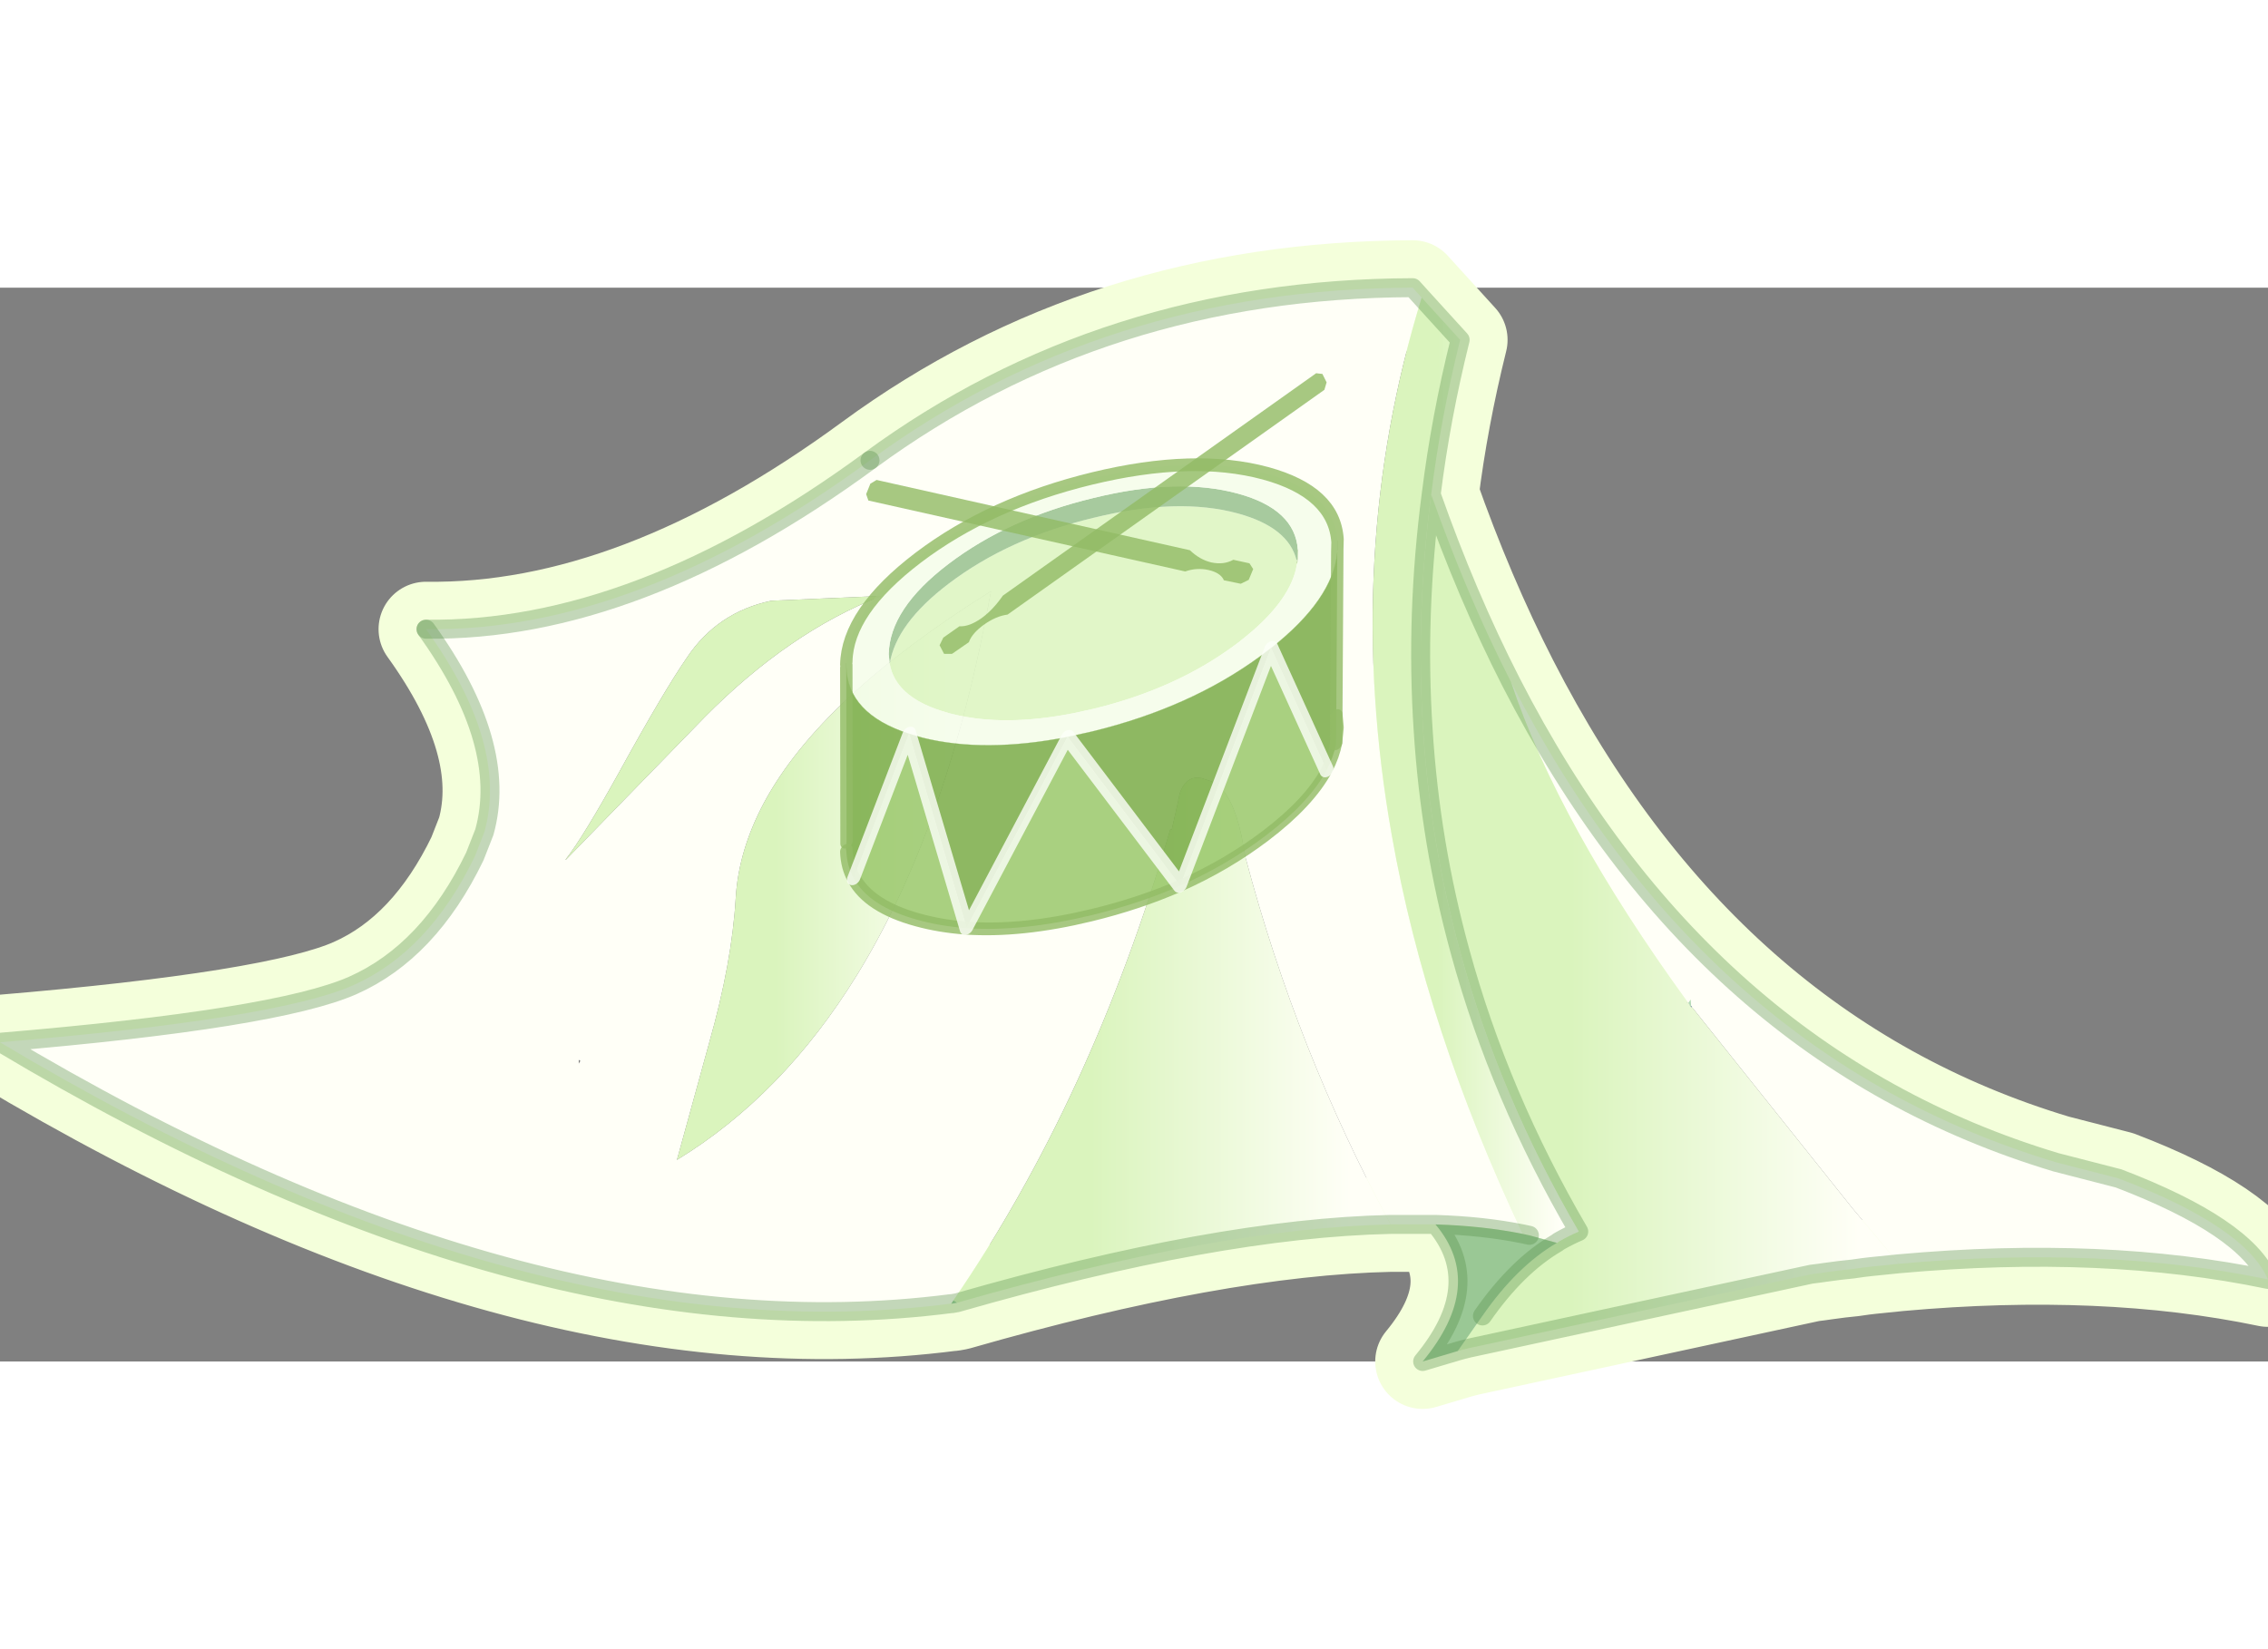<svg xmlns:xlink="http://www.w3.org/1999/xlink" height="400.0px" width="550.0px" xmlns="http://www.w3.org/2000/svg" viewBox="175.1 89 239.05 113.2">
  <rect x="175.1" y="89" width="239.05" height="113.2" fill="#808080" stroke="none"/>
  <g transform="matrix(1.0, 0.0, 0.0, 1.0, 0.0, 0.0)">
    <use height="123.2" transform="matrix(1.0, 0.0, 0.0, 1.0, 170.1, 84.0)" width="249.05" xlink:href="#sprite0"></use>
  </g>
  <defs>
    <g id="sprite0" transform="matrix(1.0, 0.0, 0.0, 1.0, 5.0, 5.0)">
      <use height="123.2" transform="matrix(1.0, 0.0, 0.0, 1.0, -5.0, -5.0)" width="249.05" xlink:href="#shape0"></use>
      <use height="99.5" transform="matrix(0.523, -0.127, 0.0, 0.523, 88.547, 21.202)" width="101.5" xlink:href="#sprite1"></use>
    </g>
    <g id="shape0" transform="matrix(1.0, 0.0, 0.0, 1.0, 5.0, 5.0)">
      <path d="M223.3 93.9 Q236.65 99.0 239.05 104.55 221.8 100.95 200.15 102.9 L197.2 103.2 196.35 103.3 195.3 103.45 193.9 103.6 192.4 103.8 191.7 103.9 190.9 104.0 154.8 111.8 154.2 111.95 153.65 112.1 149.95 113.2 Q156.65 105.1 151.3 98.75 L146.55 98.75 Q128.25 99.15 100.9 107.0 L100.35 107.1 100.25 107.1 Q55.65 112.85 0.0 79.55 29.2 77.1 37.2 73.55 45.2 70.0 50.05 59.95 L51.05 57.4 Q53.65 48.15 44.9 36.0 67.05 36.3 91.7 18.2 116.35 0.1 148.9 0.0 L153.9 5.5 Q151.85 13.75 150.85 21.8 154.6 32.45 159.25 41.55 179.45 81.0 216.7 92.2 L223.3 93.9 M150.85 21.8 Q149.2 34.45 150.0 46.6 150.75 58.55 153.9 70.0 158.05 85.2 166.4 99.5 165.35 99.95 164.3 100.55 L164.1 100.7 Q159.9 103.15 156.25 108.4 M161.2 99.9 L160.5 99.75 Q156.3 98.9 151.3 98.75" fill="none" stroke="#f4ffdb" stroke-linecap="round" stroke-linejoin="round" stroke-width="10.0"></path>
      <path d="M178.25 75.85 L178.25 75.8 178.2 75.05 177.95 75.4 177.8 75.4 177.9 75.35 Q164.25 56.55 159.25 41.55 179.45 81.0 216.7 92.2 L223.3 93.9 Q236.65 99.0 239.05 104.55 221.8 100.95 200.15 102.9 L195.8 97.7 195.25 97.05 178.3 75.8 178.25 75.85 M178.25 75.8 L178.3 75.8 178.25 75.8 M91.7 18.2 Q116.35 0.1 148.9 0.0 L149.85 1.05 Q141.45 28.2 146.7 57.75 150.3 78.2 160.5 99.75 156.3 98.9 151.3 98.75 L146.55 98.75 146.55 98.7 Q136.7 80.5 131.3 60.15 L131.25 59.9 131.0 58.6 131.0 58.55 130.85 57.75 Q129.95 53.6 128.2 52.3 L128.0 52.15 126.65 51.7 126.25 51.65 Q125.45 51.65 125.0 52.2 124.7 52.45 124.5 52.95 124.3 53.3 124.25 53.85 L124.2 53.9 124.2 54.05 123.5 57.15 123.35 57.1 Q115.1 85.45 100.5 106.75 L100.4 106.9 100.35 107.0 100.25 107.1 Q55.65 112.85 0.0 79.55 29.2 77.1 37.2 73.55 45.2 70.0 50.05 59.95 L51.05 57.4 Q53.65 48.15 44.9 36.0 67.05 36.3 91.7 18.2 M92.9 32.5 L81.3 33.0 Q75.6 34.2 72.4 39.0 69.95 42.55 65.3 51.0 61.45 57.95 59.6 60.3 L59.65 60.3 74.25 45.3 Q83.15 36.3 92.9 32.5 M104.45 32.0 Q86.5 43.2 80.55 54.25 77.85 59.3 77.55 64.3 77.15 71.15 74.75 79.6 L71.35 91.95 Q82.5 85.15 90.3 72.5 100.0 56.75 104.45 32.0 M61.15 81.55 L61.15 81.5 61.0 81.4 61.0 81.8 61.15 81.55" fill="#fffff7" fill-rule="evenodd" stroke="none"></path>
      <path d="M177.95 75.4 L178.2 75.05 178.25 75.8 178.25 75.85 177.95 75.4" fill="#b4daba" fill-rule="evenodd" stroke="none"></path>
      <path d="M131.25 59.9 L131.3 60.15 131.25 59.9 M146.55 98.7 L146.55 98.75 146.55 98.7" fill="#94c998" fill-rule="evenodd" stroke="none"></path>
      <path d="M100.9 107.0 L100.35 107.1 100.25 107.1 100.35 107.0 100.4 106.9 100.5 106.75 100.9 107.0" fill="url(#gradient0)" fill-rule="evenodd" stroke="none"></path>
      <path d="M61.15 81.5 L61.0 81.4 61.15 81.5" fill="#fffff7" fill-opacity="0.302" fill-rule="evenodd" stroke="none"></path>
      <path d="M61.15 81.5 L61.15 81.55 61.0 81.4 61.15 81.5" fill="#000000" fill-opacity="0.302" fill-rule="evenodd" stroke="none"></path>
      <path d="M153.9 111.75 L154.2 111.95 153.65 112.1 153.9 111.75 M92.9 32.5 Q83.15 36.3 74.25 45.3 L59.65 60.3 59.6 60.3 Q61.45 57.95 65.3 51.0 69.95 42.55 72.4 39.0 75.6 34.2 81.3 33.0 L92.9 32.5" fill="#daf4bd" fill-rule="evenodd" stroke="none"></path>
      <path d="M100.5 106.75 Q115.1 85.45 123.35 57.1 L123.5 57.15 124.2 54.05 124.2 53.9 124.25 53.85 Q124.3 53.3 124.5 52.95 124.7 52.45 125.0 52.2 125.45 51.65 126.25 51.65 L126.65 51.7 128.0 52.15 128.2 52.3 Q129.95 53.6 130.85 57.75 L131.0 58.55 131.0 58.6 131.25 59.9 131.3 60.15 Q136.7 80.5 146.55 98.7 L146.55 98.75 Q128.25 99.15 100.9 107.0 L100.5 106.75" fill="url(#gradient1)" fill-rule="evenodd" stroke="none"></path>
      <path d="M104.45 32.0 Q100.0 56.75 90.3 72.5 82.5 85.15 71.35 91.95 L74.75 79.6 Q77.15 71.15 77.55 64.3 77.85 59.3 80.55 54.25 86.5 43.2 104.45 32.0" fill="url(#gradient2)" fill-rule="evenodd" stroke="none"></path>
      <path d="M177.95 75.4 L178.25 75.85 178.3 75.8 195.25 97.05 195.8 97.7 200.15 102.9 197.2 103.2 196.35 103.3 195.3 103.45 193.9 103.6 192.4 103.8 191.7 103.9 190.9 104.0 154.8 111.8 154.2 111.95 153.9 111.75 156.25 108.4 Q159.9 103.15 164.1 100.7 L164.3 100.55 Q165.35 99.95 166.4 99.5 158.05 85.2 153.9 70.0 150.75 58.55 150.0 46.6 149.2 34.45 150.85 21.8 154.6 32.45 159.25 41.55 164.25 56.55 177.9 75.35 L177.8 75.4 177.95 75.4" fill="url(#gradient3)" fill-rule="evenodd" stroke="none"></path>
      <path d="M150.85 21.8 Q149.2 34.45 150.0 46.6 150.75 58.55 153.9 70.0 158.05 85.2 166.4 99.5 165.35 99.95 164.3 100.55 L164.1 100.7 161.2 99.9 160.5 99.75 Q150.3 78.2 146.7 57.75 141.45 28.2 149.85 1.05 L153.9 5.5 Q151.85 13.75 150.85 21.8" fill="url(#gradient4)" fill-rule="evenodd" stroke="none"></path>
      <path d="M164.1 100.7 Q159.9 103.15 156.25 108.4 L153.9 111.75 153.65 112.1 149.95 113.2 Q156.65 105.1 151.3 98.75 156.3 98.9 160.5 99.75 L161.2 99.9 164.1 100.7" fill="#9ac895" fill-rule="evenodd" stroke="none"></path>
      <path d="M159.25 41.55 Q154.6 32.45 150.85 21.8 149.2 34.45 150.0 46.6 150.75 58.55 153.9 70.0 158.05 85.2 166.4 99.5 165.35 99.95 164.3 100.55 L164.1 100.7 Q159.9 103.15 156.25 108.4 M154.2 111.95 L154.8 111.8 190.9 104.0 191.7 103.9 192.4 103.8 193.9 103.6 195.3 103.45 196.35 103.3 197.2 103.2 200.15 102.9 Q221.8 100.95 239.05 104.55 236.65 99.0 223.3 93.9 L216.7 92.2 Q179.45 81.0 159.25 41.55 M149.85 1.05 L153.9 5.5 Q151.85 13.75 150.85 21.8 M91.7 18.2 Q116.35 0.1 148.9 0.0 L149.85 1.05 M160.5 99.75 L161.2 99.9 M146.55 98.75 L151.3 98.75 Q156.3 98.9 160.5 99.75 M146.55 98.75 Q128.25 99.15 100.9 107.0 L100.35 107.1 100.25 107.1 Q55.65 112.85 0.0 79.55 29.2 77.1 37.2 73.55 45.2 70.0 50.05 59.95 L51.05 57.4 Q53.65 48.15 44.9 36.0 M153.65 112.1 L154.2 111.95 M153.65 112.1 L149.95 113.2 Q156.65 105.1 151.3 98.75" fill="none" stroke="#5a924b" stroke-linecap="round" stroke-linejoin="round" stroke-opacity="0.361" stroke-width="2.0"></path>
      <path d="M44.9 36.0 Q67.05 36.3 91.7 18.2" fill="none" stroke="#5a924b" stroke-linecap="round" stroke-linejoin="round" stroke-opacity="0.361" stroke-width="2.0"></path>
      <path d="M178.3 75.8 L178.25 75.8" fill="none" stroke="#003366" stroke-linecap="round" stroke-linejoin="round" stroke-width="0.05"></path>
    </g>
    <linearGradient gradientTransform="matrix(0.009, -0.002, 0.008, 0.03, 128.5, 77.3)" gradientUnits="userSpaceOnUse" id="gradient0" spreadMethod="pad" x1="-819.2" x2="819.2">
      <stop offset="0.314" stop-color="#94c998"></stop>
      <stop offset="0.914" stop-color="#b4daba"></stop>
    </linearGradient>
    <linearGradient gradientTransform="matrix(0.028, 0.0, 0.0, 0.034, 123.5, 79.3)" gradientUnits="userSpaceOnUse" id="gradient1" spreadMethod="pad" x1="-819.2" x2="819.2">
      <stop offset="0.314" stop-color="#daf4bd"></stop>
      <stop offset="0.914" stop-color="#fffff7"></stop>
    </linearGradient>
    <linearGradient gradientTransform="matrix(0.02, 0.0, 0.0, 0.037, 87.9, 61.95)" gradientUnits="userSpaceOnUse" id="gradient2" spreadMethod="pad" x1="-819.2" x2="819.2">
      <stop offset="0.314" stop-color="#daf4bd"></stop>
      <stop offset="0.914" stop-color="#fffff7"></stop>
    </linearGradient>
    <linearGradient gradientTransform="matrix(0.031, 0.0, 0.0, 0.055, 174.95, 66.85)" gradientUnits="userSpaceOnUse" id="gradient3" spreadMethod="pad" x1="-819.2" x2="819.2">
      <stop offset="0.314" stop-color="#daf4bd"></stop>
      <stop offset="0.914" stop-color="#fffff7"></stop>
    </linearGradient>
    <linearGradient gradientTransform="matrix(0.013, 0.0, 0.0, 0.061, 155.55, 50.85)" gradientUnits="userSpaceOnUse" id="gradient4" spreadMethod="pad" x1="-819.2" x2="819.2">
      <stop offset="0.314" stop-color="#daf4bd"></stop>
      <stop offset="0.914" stop-color="#fffff7"></stop>
    </linearGradient>
    <g id="sprite1" transform="matrix(1.0, 0.0, 0.0, 1.0, 1.25, 10.25)">
      <use height="90.5" transform="matrix(1.0, 0.0, 0.0, 1.0, -1.25, -1.25)" width="101.5" xlink:href="#shape1"></use>
      <use height="38.75" transform="matrix(1.0, 0.0, 0.0, 1.0, 4.0, -10.25)" width="78.0" xlink:href="#sprite2"></use>
      <use height="38.75" transform="matrix(-1.0, 0.0, 0.0, 1.0, 96.8, -10.25)" width="78.0" xlink:href="#sprite2"></use>
    </g>
    <g id="shape1" transform="matrix(1.0, 0.0, 0.0, 1.0, 1.25, 1.25)">
      <path d="M90.75 26.5 L90.85 27.15 90.6 28.35 Q88.9 34.8 79.85 39.75 L78.95 40.25 78.15 40.65 Q66.3 46.5 49.8 46.5 L45.7 46.4 Q31.75 45.75 21.4 40.65 L20.6 40.25 19.05 39.4 Q9.95 34.25 8.75 27.45 10.05 19.65 20.6 14.2 32.7 7.95 49.8 8.0 66.85 7.95 78.95 14.2 89.1 19.45 90.75 26.5" fill="#daf4bd" fill-opacity="0.808" fill-rule="evenodd" stroke="none"></path>
      <path d="M90.95 26.4 L90.75 26.5 Q89.1 19.45 78.95 14.2 66.85 7.95 49.8 8.0 32.7 7.95 20.6 14.2 10.05 19.65 8.75 27.45 L8.55 25.5 Q8.7 16.35 20.6 10.2 32.7 3.95 49.8 4.0 66.85 3.95 78.95 10.2 90.45 16.15 91.0 24.45 L90.95 26.4" fill="#92bd89" fill-opacity="0.808" fill-rule="evenodd" stroke="none"></path>
      <path d="M0.0 25.2 Q0.2 14.85 14.5 7.45 29.0 0.0 49.5 0.0 70.0 0.0 84.5 7.45 98.35 14.6 99.0 24.55 L98.95 26.5 98.95 26.9 Q98.05 36.15 85.6 42.95 L84.5 43.5 83.55 44.0 Q69.35 51.0 49.5 51.0 L44.6 50.9 Q27.9 50.1 15.45 44.0 L14.5 43.5 12.65 42.5 Q0.2 35.45 0.0 25.85 L0.0 25.2 M90.85 27.15 L90.95 26.4 91.0 24.45 Q90.45 16.15 78.95 10.2 66.85 3.95 49.8 4.0 32.7 3.95 20.6 10.2 8.7 16.35 8.55 25.5 L8.75 27.45 Q9.95 34.25 19.05 39.4 L20.6 40.25 21.4 40.65 Q31.75 45.75 45.7 46.4 L49.8 46.5 Q66.3 46.5 78.15 40.65 L78.95 40.25 79.85 39.75 Q88.9 34.8 90.6 28.35 L90.85 27.15" fill="#f4fce9" fill-opacity="0.808" fill-rule="evenodd" stroke="none"></path>
      <path d="M96.8 70.3 Q93.3 75.95 84.5 80.5 76.75 84.5 67.3 86.4 59.05 88.0 49.5 88.0 35.45 88.0 24.25 84.5 19.05 82.85 14.5 80.5 4.6 75.4 1.5 68.9 L12.65 42.5 24.25 84.45 44.6 50.9 67.3 86.4 85.6 42.95 96.8 70.3 M24.25 84.5 L24.25 84.45 24.25 84.5" fill="#95c565" fill-opacity="0.808" fill-rule="evenodd" stroke="none"></path>
      <path d="M98.95 26.9 L98.75 59.75 98.7 65.45 Q98.2 67.95 96.8 70.3 L85.6 42.95 67.3 86.4 44.6 50.9 49.5 51.0 Q69.35 51.0 83.55 44.0 L84.5 43.5 85.6 42.95 Q98.05 36.15 98.95 26.9 M1.5 68.9 Q0.1 66.05 0.0 62.9 L0.05 61.3 0.0 25.85 Q0.2 35.45 12.65 42.5 L1.5 68.9 M12.65 42.5 L14.5 43.5 15.45 44.0 Q27.9 50.1 44.6 50.9 L24.25 84.45 12.65 42.5" fill="#73a73f" fill-opacity="0.808" fill-rule="evenodd" stroke="none"></path>
      <path d="M99.0 24.55 L99.0 25.5 98.95 26.5 M0.0 25.85 L0.0 25.2 M90.75 26.5 L90.85 27.15 90.95 26.4 91.0 24.45 M98.95 26.9 Q98.05 36.15 85.6 42.95 L84.5 43.5 83.55 44.0 Q69.35 51.0 49.5 51.0 L44.6 50.9 Q27.9 50.1 15.45 44.0 L14.5 43.5 12.65 42.5 Q0.2 35.45 0.0 25.85 M0.05 61.3 L0.0 62.9 M24.25 84.5 L24.25 84.45 24.25 84.5" fill="none" stroke="#92bb66" stroke-linecap="round" stroke-linejoin="round" stroke-opacity="0.808" stroke-width="0.05"></path>
      <path d="M0.0 62.9 L0.0 62.5 0.05 61.3" fill="none" stroke="#92bb66" stroke-linecap="round" stroke-linejoin="round" stroke-opacity="0.808" stroke-width="0.05"></path>
      <path d="M0.0 25.2 Q0.2 14.85 14.5 7.45 29.0 0.0 49.5 0.0 70.0 0.0 84.5 7.45 98.35 14.6 99.0 24.55 L98.95 26.5 98.95 26.9 98.75 59.75 98.7 65.45 M0.05 61.3 L0.0 25.85" fill="none" stroke="#92bb66" stroke-linecap="round" stroke-linejoin="round" stroke-opacity="0.808" stroke-width="2.5"></path>
      <path d="M98.75 59.75 L99.0 62.5 98.7 65.45 Q98.2 67.95 96.8 70.3 93.3 75.95 84.5 80.5 76.75 84.5 67.3 86.4 59.05 88.0 49.5 88.0 35.45 88.0 24.25 84.5 19.05 82.85 14.5 80.5 4.6 75.4 1.5 68.9 0.1 66.05 0.0 62.9" fill="none" stroke="#92bb66" stroke-linecap="round" stroke-linejoin="round" stroke-opacity="0.808" stroke-width="2.5"></path>
      <path d="M44.6 50.9 L67.3 86.4 85.6 42.95 96.8 70.3 M12.65 42.5 L24.25 84.45 44.6 50.9 M1.5 68.9 L12.65 42.5" fill="none" stroke="#fcfef8" stroke-linecap="round" stroke-linejoin="round" stroke-opacity="0.808" stroke-width="2.75"></path>
    </g>
    <g id="sprite2" transform="matrix(1.0, 0.0, 0.0, 1.0, 0.0, 0.0)">
      <use height="38.75" transform="matrix(1.0, 0.0, 0.0, 1.0, 0.0, 0.0)" width="78.0" xlink:href="#shape2"></use>
    </g>
    <g id="shape2" transform="matrix(1.0, 0.0, 0.0, 1.0, 0.0, 0.0)">
      <path d="M0.45 3.75 L0.0 2.35 0.85 0.45 1.7 0.15 2.1 0.0 65.25 29.5 Q67.25 31.9 69.55 33.0 72.05 34.15 74.0 33.55 L77.25 35.05 78.0 36.4 77.1 38.35 75.5 38.75 72.05 37.2 72.05 37.1 Q71.35 35.5 69.0 34.4 66.65 33.3 64.3 33.55 L0.45 3.75" fill="#92bb66" fill-opacity="0.808" fill-rule="evenodd" stroke="none"></path>
    </g>
  </defs>
</svg>